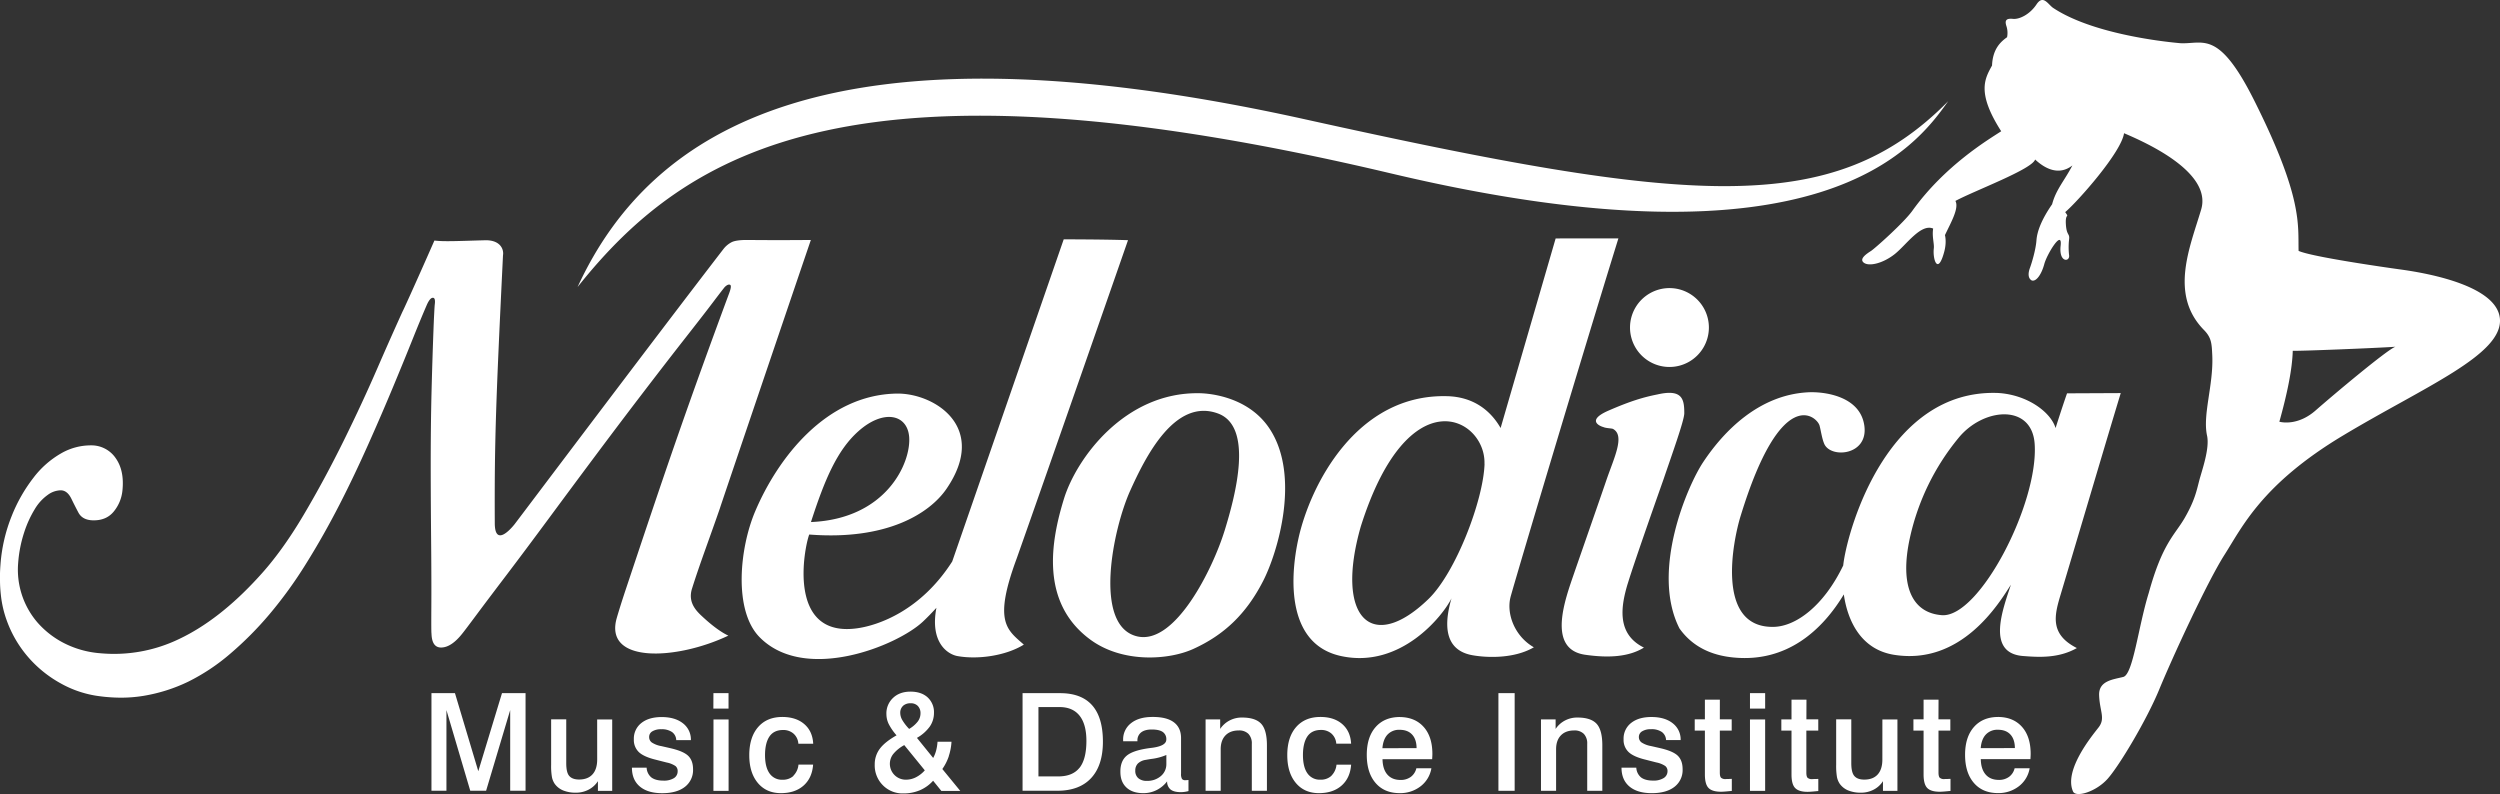 <svg xmlns="http://www.w3.org/2000/svg" id="Layer_1" data-name="Layer 1" viewBox="0 0 1575.29 500.33"><rect x="0" y="0" width="1575.29" height="500.33" fill="#333333" stroke="none"/><defs><style>.cls-1{fill:#fff;fill-rule:evenodd;}</style></defs><g id="logo_melodica" data-name="logo melodica"><g id="logo_melodica-2" data-name="logo melodica-2"><path class="cls-1" d="M667.94,436.82H644.33v61.49h21.94q13.89,0,21.29-8t7.4-22.92q0-15.24-6.76-22.9T667.94,436.82Zm12.28,47q-4.31,5.46-13.4,5.46H654.34v-43.7h13.22q8.36,0,12.68,5.43t4.32,15.87q0,11.47-4.3,16.94ZM640.65,351.91c20-56.53,70.13-200.52,70.13-200.52-15.4-.53-40.52-.53-40.52-.53L600,353.86c-19.94,31.18-46.65,40.1-59.29,42-45.28,6.84-33.93-50.83-30.8-59,48.63,3.81,75.77-13.14,86.5-28.81,26.67-39-7.82-60.34-31.3-60-44.57.68-75,40.66-89.23,74.13-10,23.52-13.7,62.67,2.76,79.38,28.56,29,86.52,5.48,102.79-9.72,2.53-2.37,5.5-5.37,8.62-8.81-4.17,21.82,7,29.31,13.31,30.43,13.19,2.34,30.66-.32,41.77-7.23C634.39,396.76,625.86,391.82,640.65,351.91Zm-99.71-80.18c15.65-13.92,30.79-10.78,31.94,3.63C574.17,291.44,558.7,327,511,329,519.61,302.33,527.51,283.64,540.94,271.73Zm206,219.94a2.53,2.53,0,0,1-2.14-.79,6.26,6.26,0,0,1-.6-3.38V465.16q0-6.59-4.55-10t-13.49-3.34q-8.52,0-13.45,3.9a12.85,12.85,0,0,0-5,10.65v.76h9v-.31a6.32,6.32,0,0,1,2.32-5.26c1.56-1.22,3.79-1.84,6.7-1.84,3.13,0,5.45.52,6.94,1.55a5.42,5.42,0,0,1,2.24,4.8q0,4-9,5.18l-1,.12q-10.81,1.38-14.93,4.82t-4,10.3q0,6.25,3.84,9.81t10.71,3.52a18.19,18.19,0,0,0,8.28-1.94,19.07,19.07,0,0,0,6.61-5.49,6.38,6.38,0,0,0,2.18,5.14c1.4,1.11,3.54,1.66,6.42,1.67a16.78,16.78,0,0,0,2.35-.17,21.43,21.43,0,0,0,2.51-.5v-7c-.58.06-1,.09-1.22.1S747.17,491.67,746.94,491.67Zm-12-10.27a9.7,9.7,0,0,1-3.49,7.69,13,13,0,0,1-8.77,3,7.89,7.89,0,0,1-5.41-1.69,6,6,0,0,1-1.91-4.78,6.19,6.19,0,0,1,1.62-4.45,9,9,0,0,1,4.95-2.31c.75-.14,1.91-.34,3.49-.59a34.49,34.49,0,0,0,9.52-2.5Zm-137.12-4.86a35,35,0,0,0,1.73-9.12h-8.8a28.69,28.69,0,0,1-.87,5.53,20.31,20.31,0,0,1-1.87,4.7L577.78,465a25.44,25.44,0,0,0,8.11-7.16,15,15,0,0,0,2.62-8.58,12.61,12.61,0,0,0-4-9.79q-4-3.62-10.83-3.61t-11,4A13.31,13.31,0,0,0,558.54,450a14.46,14.46,0,0,0,1.39,6.13,34.54,34.54,0,0,0,5,7.27q-7.41,4.21-10.56,8.47a16.23,16.23,0,0,0-3.19,9.94,17.66,17.66,0,0,0,5.09,13A17.42,17.42,0,0,0,569.18,500a26.38,26.38,0,0,0,10.45-2,23.89,23.89,0,0,0,8.34-6l5.19,6.43h11.93l-11.31-13.81a31.24,31.24,0,0,0,4.06-8ZM569,444.82a6.91,6.91,0,0,1,4.87-1.63,6,6,0,0,1,4.49,1.72,6.38,6.38,0,0,1,1.66,4.63,8.52,8.52,0,0,1-1.75,5.18,18.9,18.9,0,0,1-5.4,4.63,29.93,29.93,0,0,1-4.34-5.61,9.21,9.21,0,0,1-1.27-4.49,5.8,5.8,0,0,1,1.77-4.43Zm8.15,45a13.78,13.78,0,0,1-6.23,1.52,10,10,0,0,1-8-16.26,23.43,23.43,0,0,1,6.87-5.53l12.94,15.9a18.81,18.81,0,0,1-5.58,4.37Zm205.41-37.64a16.48,16.48,0,0,0-7.79,1.86,16.11,16.11,0,0,0-5.92,5.32v-6h-9.19v45h9.52V472.18q0-5.6,3-8.73t8.42-3.13a8.14,8.14,0,0,1,6.07,2.17,8.63,8.63,0,0,1,2.12,6.26v29.6h9.52V469.71q0-9.72-3.64-13.63t-12.11-3.9ZM301.38,486l-14.71-49.2h-14.8v61.49h9.44v-50.8l15,50.8h10l15.17-50.8v50.8h9.68V436.82H316.31Zm74.92-7.43q0,6.14-2.93,9.39t-8.43,3.28c-2.94,0-5-.78-6.3-2.32s-1.84-4.25-1.84-8.12V453.31h-9.52V482a40.55,40.55,0,0,0,.52,7.78,11.53,11.53,0,0,0,1.76,4.2,12.28,12.28,0,0,0,5.32,4.15,20.65,20.65,0,0,0,8,1.4,17,17,0,0,0,8-1.9,15.39,15.39,0,0,0,5.88-5.36v6.13h9v-45h-9.48ZM876.61,109.35c271.31,64.31,330.63-16.93,351-45.55-72.8,73.9-163,65.06-405.41,11.4-298.41-66.07-412,5.3-458.26,105.71,69.62-87.5,176.18-151.32,512.65-71.56ZM1027.1,206.5a24.85,24.85,0,1,0,0-.13ZM458.94,400.57c-4.7-2.19-10.32-6.45-15.58-11.28-4-3.68-10.36-9.22-7.21-18.66,4.8-15.31,11.11-31.84,17.67-50.86-3,8.55,43.88-129.67,57.11-168.51-17.68.14-23.77.13-40.29,0-4.37,0-7.5.43-9.41,1.29a15.48,15.48,0,0,0-5.35,4.39C411.45,214.6,326.7,327.22,324.28,330.33c-2.57,3.27-12.35,14.24-12.51-.36-.25-51.41.68-76.5,5.17-169a7.59,7.59,0,0,0-2.15-6.66c-1.88-1.86-5-3.08-9.79-2.85-16.92.47-25.29.91-31.27.16-13,29.58-20.75,46.42-20,44.55-4.17,9.2-9.51,21.09-15.86,35.72s-13.43,29.93-21.3,45.87-16.31,31.68-25.43,47.06-18.46,28.27-28,38.59c-16.81,18.47-33.69,31.44-50.2,39.25a94.28,94.28,0,0,1-49.89,9,60.49,60.49,0,0,1-23.11-6.57,56.19,56.19,0,0,1-16.5-13,51,51,0,0,1-12-37.27,81.16,81.16,0,0,1,3.82-19.39,68.66,68.66,0,0,1,6.68-14.61,29.42,29.42,0,0,1,8.16-8.94A14.26,14.26,0,0,1,38.34,309c2.79.07,5,1.9,6.71,5.46,1.23,2.54,2.67,5.4,4.35,8.56s4.7,4.79,9.14,4.9c5.59.13,10-1.7,13.13-5.53a24.59,24.59,0,0,0,5.49-13.35c.86-8.37-.6-15.17-4.3-20.36a18.46,18.46,0,0,0-15.5-8,37.4,37.4,0,0,0-18.78,5A58.3,58.3,0,0,0,21.15,301,99.1,99.1,0,0,0,7.4,325.12,101.75,101.75,0,0,0,.29,356c-.14,1.76-.23,3.48-.29,5.17v4.93a88,88,0,0,0,.58,9.18,68,68,0,0,0,3.73,15.91,72.94,72.94,0,0,0,14.31,23.9,74.89,74.89,0,0,0,19.65,15.58,67.28,67.28,0,0,0,22,7.72c1.29.2,2.58.38,3.87.53l1.92.22,1,.09,1,.08c2.55.22,5.07.33,7.58.35a86.91,86.91,0,0,0,14.76-1.14,103.4,103.4,0,0,0,28.34-9,127.29,127.29,0,0,0,26.5-17.68,214.43,214.43,0,0,0,24.45-24.61,269.33,269.33,0,0,0,23.17-32c7.45-11.91,14.43-24.31,21-37.09s12.59-25.57,18.28-38.3S243,255.11,247.71,243.8s8.85-21.44,12.44-30.41,6.58-16.13,8.91-21.49c1.29-2.81,2.53-4.22,3.7-4.22s1.56,1.4,1.2,4.21c-.13,1-.47,6.64-.85,16.88s-.81,22.95-1.19,38.11-.54,31.5-.52,49,.16,33.73.29,48.77.16,27.66.1,37.89-.05,15.82.1,16.82c.18,5.79,2.17,8.68,6,8.71,4.34,0,8.88-3,13.57-9,.82-1,3.78-4.9,8.87-11.74s11.52-15.34,19.28-25.56S336,340,345.61,327s19.33-26.1,29.29-39.44,19.79-26.36,29.46-39,18.39-23.94,26.11-33.8,14-17.89,18.74-24.16,7.27-9.51,7.54-9.76c1.35-1.28,2.43-1.72,3.27-1.34s.61,2.25-.66,5.57c-11.27,30.42-22.43,61.18-33.24,92.27s-21.29,62.55-31.84,94.18q-3.34,10-5.61,17.8C380.2,418.31,426.1,416.17,458.94,400.57Zm-9.44,46h9.56v-9.75h-9.52ZM500,488.93a9.75,9.75,0,0,1-6.92,2.44,9.39,9.39,0,0,1-8.19-4c-1.89-2.65-2.83-6.52-2.83-11.58s1-9.1,2.85-11.75,4.7-4,8.42-4a9.68,9.68,0,0,1,6.73,2.32,9.26,9.26,0,0,1,3,6.32h9.35q-.4-7.85-5.59-12.34T493,451.82q-9.78,0-15.32,6.4t-5.55,17.69q0,11,5.36,17.45t14.55,6.46q8.94,0,14.32-4.78t6-13.22h-9.23a11.25,11.25,0,0,1-3.26,7.08Zm-77.7-17.47-5.7-1.3a15.69,15.69,0,0,1-5.9-2.27,4.16,4.16,0,0,1-1.66-3.45,4,4,0,0,1,2-3.55,10.22,10.22,0,0,1,5.59-1.33,11.39,11.39,0,0,1,6.82,1.75,6.49,6.49,0,0,1,2.66,5.09h9.23a12.84,12.84,0,0,0-5-10.58q-5-3.94-13.4-3.94-8.11,0-12.83,3.77a12.44,12.44,0,0,0-4.71,10.25,10.53,10.53,0,0,0,3.15,8.06q3.17,3,10.81,4.84l6.74,1.72a15.21,15.21,0,0,1,5.54,2.23A4,4,0,0,1,427,486a5,5,0,0,1-2.3,4.34,11.87,11.87,0,0,1-6.59,1.6q-5,0-7.65-2a8.39,8.39,0,0,1-3-6.16h-9.27q0,7.68,5,11.88t14.1,4.19q9.18,0,14.3-4a13.29,13.29,0,0,0,5.11-11.11q0-5.46-3.06-8.43t-11.42-4.86Zm27.24,26.92h9.56v-45h-9.52Zm653.15,0h9.56v-45h-9.56Zm35.6-57.44h-9.43v12.4h-6.41v7.09h6.41v27.68c0,4.07.76,6.89,2.3,8.48S1135.3,499,1139,499c1.11,0,3-.14,5.74-.42l1-.08v-7.65l-1.87.08H1143c-.4,0-.73.05-1,.05a4.09,4.09,0,0,1-3-.82c-.53-.54-.79-1.63-.79-3.28V460.4h7.51v-7.09h-7.48Zm47.82,37.7q0,6.14-2.93,9.39t-8.46,3.26c-2.94,0-5-.78-6.3-2.32s-1.89-4.25-1.89-8.12V453.31H1157V482a41.38,41.38,0,0,0,.52,7.78,11.73,11.73,0,0,0,1.77,4.2,12.28,12.28,0,0,0,5.32,4.15,20.65,20.65,0,0,0,8,1.4,17,17,0,0,0,8-1.9,15.17,15.17,0,0,0,5.88-5.36v6.13h9.11v-45h-9.48Zm-83.42-32.07h9.56v-9.75h-9.56ZM755.51,247.82c-46.81-.68-77.2,41-85.08,66.49-8.35,27-15,65.32,16.4,88.62,20.35,15.12,49.5,13.08,65,6.07,19.24-8.72,33.3-21.82,44.07-42.82,9.31-18.15,23.76-66.44,4-96.13C785.66,248.65,758.94,247.82,755.51,247.82Zm16,87c-7.2,23.21-30.83,71.81-54.89,66.23-28.07-6.52-15.28-67.87-4.49-91.76,9.35-20.68,27.93-58.75,55.32-48.7,22.47,8.23,11.27,51,4.07,74.23Zm487.67,117q-9.81,0-15.38,6.34t-5.57,17.49q0,11.28,5.53,17.71t15.17,6.42a20.83,20.83,0,0,0,13.2-4.3,18,18,0,0,0,6.79-11.35h-9.47a9.36,9.36,0,0,1-3.5,5.41,10.59,10.59,0,0,1-6.44,1.94c-3.57,0-6.35-1.13-8.31-3.38s-3-5.49-3.08-9.69h31.3v-.29c.09-1.39.13-2.41.13-3.05q0-10.86-5.45-17T1259.18,451.82Zm-11.1,19.66c.3-3.76,1.39-6.62,3.24-8.6a9.92,9.92,0,0,1,7.61-3q5.07,0,7.86,3c1.86,2,2.79,4.87,2.82,8.54Zm327.15-270.66c-2.06-22.79-54.36-29.83-63.42-31.08s-55.2-7.87-63.43-11.6c-.41-16.57,2.74-33.55-28-94.87-22.56-45-32.13-35.22-46.54-36C1359.42,26,1317,20.64,1293.52,4.9c-3.29-2.49-6.17-8.29-10.29-2.07s-10.71,9.53-14.83,9.11-5.35.83-4.12,4.56a13.86,13.86,0,0,1,.41,7c-4.11,2.9-9.06,7.46-9.47,17.82-4.53,8.28-9.88,17,5.77,41.43-8.24,5.38-35.54,21.61-56,50.13-5.35,7.46-23.47,23.62-26,25.27s-7.82,5-4.53,7.46,12,.41,19.36-5.39,16.48-19.47,24.3-16.15c-.82,5,.75,9.52.41,12.43-.82,7,2.55,17.31,6.59,2.07,1.65-6.22.42-10.36.42-10.36,3.7-7.87,9.06-17,6.59-21.55,12.35-6.62,48.18-19.88,50.24-26.1,5.36,5,14.42,10.78,23.48,3.73-4.94,9.53-10.36,15.19-12.77,24.45-6.59,9.53-9.47,17-9.88,22.78s-2.89,14.09-4.12,17.4-1.24,6.63,1.23,7.88c2.89.82,6.18-4.15,7.83-10.36s11.53-22.37,10.3-11.6,5.76,10.36,5.35,6.21a43.78,43.78,0,0,1,0-10.36c.41-3.72-1.65-2.07-2.06-9.52s2.47-3.32-.41-7.46c7.83-6.63,35.42-37.7,37.07-49.72,13.59,5.8,55.6,24.44,48.6,48.06s-20.18,53.45,1.65,75.82c4.94,5,5,8.7,5.35,16.16.82,18.64-6.18,37.29-3.29,50.54,1.78,8.2-3.3,22-5,28.59s-2.88,12.43-9.06,23.2-14,15.75-22.65,47.23c-6.59,21.13-9.89,51.38-16.06,53s-15.61,2.26-15.24,11.6c.41,10.35,4.12,14.5-.41,20.3s-21.83,26.93-16.07,40.19c1.65,4.14,14.42.41,21.83-7.88s24.71-37.28,32.54-56.34,30.07-67.53,41.19-84.94,23.47-44.33,74.54-75S1577.29,223.62,1575.23,200.82Zm-116.18,57.9c-9.89,8.67-19.41,7.92-22.79,7.07,5.06-18.11,8.16-33.39,8.44-44.71,2.81.29,52.89-1.7,64.71-2.54C1504.34,220.23,1470,249.1,1459.05,258.72ZM1298.57,374.25c20-67,27.7-93.37,37.74-126.51l-33.84.16c-3.5,10-7.22,21.88-7.22,21.88-3.06-10.14-17.91-21.07-36.37-22.11-68.56-2.48-93.84,83.06-97.22,106.87-.08.59-.16,1.2-.22,1.82-12.37,25.68-29.89,38.35-43.7,38.69-37.22.9-25.57-54.93-21-69.71,25.64-83.83,48.26-62.78,49.8-57.07.83,3.1,1.54,8.32,3,11.58,4.2,9.19,27.84,7.17,25.2-11.59-2.68-19.14-26.27-21.57-35.73-21-30.68,1.73-52.79,24.33-65.9,44.12C1063.34,306.11,1040,360,1058.24,396c10.13,14.35,24.94,17.36,33.35,18.27,34.37,3.71,56.81-17.41,70.23-39.67,2.38,16.69,10.82,34.75,31.68,38.06,42.43,6.75,66-32.28,73.62-44.2-5.21,15.76-15.58,43,7.46,44.94,10.25.82,22.58,1.51,34.08-5C1291.15,399.51,1294.63,387.43,1298.57,374.25Zm-75,13.43c-18.57-1.4-26.81-18.17-20.11-48.74A149.23,149.23,0,0,1,1234,276.11c15.58-19.24,46.34-21.92,48.07,3.65,2.55,37.34-34.81,109.69-58.48,107.92Zm-2.06,53.23h-9.43v12.4h-6.4v7.09h6.4v27.68c0,4.07.77,6.89,2.3,8.48s4.18,2.38,7.92,2.38c1.11,0,3-.14,5.74-.42l1-.08v-7.62l-1.87.08h-.9c-.4,0-.73.05-1,.05a4.09,4.09,0,0,1-3-.82c-.52-.54-.79-1.63-.79-3.28V460.4h7.46v-7.09h-7.49ZM944.18,498.35h10.23V436.82H944.18Zm-62-46.5q-9.81,0-15.38,6.34t-5.57,17.49q0,11.28,5.53,17.71t15.18,6.42a20.83,20.83,0,0,0,13.2-4.3,18,18,0,0,0,6.8-11.35h-9.47a9.42,9.42,0,0,1-3.49,5.41,10.62,10.62,0,0,1-6.45,1.94q-5.35,0-8.31-3.38t-3.08-9.69h31.3v-.29c.09-1.39.13-2.41.13-3q0-10.86-5.45-17t-14.94-6.28Zm-11.1,19.66c.31-3.76,1.39-6.62,3.24-8.6a9.92,9.92,0,0,1,7.61-3q5.07,0,7.86,3c1.86,2,2.79,4.87,2.82,8.54ZM838.94,488.9a9.75,9.75,0,0,1-6.92,2.44,9.43,9.43,0,0,1-8.19-4c-1.88-2.65-2.82-6.52-2.82-11.58s1-9.1,2.84-11.75,4.71-4,8.42-4a9.7,9.7,0,0,1,6.74,2.32,9.35,9.35,0,0,1,3,6.32h9.35q-.42-7.84-5.59-12.34T832,451.82q-9.76,0-15.32,6.4t-5.54,17.69q0,11,5.36,17.45t14.55,6.46q8.93,0,14.32-4.78t6-13.17h-9.22a11.3,11.3,0,0,1-3.23,7ZM951.77,376.4c4.07-14.84,44.63-150.68,68-226.11H980.24L945.56,269.75c-6.79-11.86-17.93-19.59-33.45-20.05-57.57-1.69-86.62,56.53-93.93,89.61-5.77,26.09-7,67,27.06,74.18,37.58,8,64.12-25.67,69.37-36.4-7.83,26.81,3,34,13.19,35.83,9.58,1.7,26.44,2.18,38.7-5-12.32-7.1-17.32-21.28-14.72-31.52Zm-16.33-84.11c-.71,23-18.22,68.71-35.39,85.26-35.76,34.54-59.06,11.84-42.6-45.74,30-95,78.84-68.31,77.94-39.52Zm58.5,159.89a16.48,16.48,0,0,0-7.79,1.86,16.14,16.14,0,0,0-5.93,5.32v-6H971v45h9.52V472.18q0-5.6,3-8.73t8.42-3.13a8.14,8.14,0,0,1,6.07,2.17,8.63,8.63,0,0,1,2.12,6.26v29.6h9.52V469.71q0-9.72-3.64-13.63T993.94,452.18Zm52,19.25-5.7-1.3a15.69,15.69,0,0,1-5.9-2.27,4.16,4.16,0,0,1-1.66-3.45,4.08,4.08,0,0,1,2.06-3.55,10.22,10.22,0,0,1,5.59-1.33,11.36,11.36,0,0,1,6.81,1.75,6.58,6.58,0,0,1,2.67,5.09H1059a12.84,12.84,0,0,0-5-10.58c-3.32-2.63-7.78-3.94-13.41-3.94q-8.1,0-12.82,3.77a12.42,12.42,0,0,0-4.72,10.25,10.49,10.49,0,0,0,3.16,8.06q3.15,3,10.81,4.84l6.73,1.72a15.26,15.26,0,0,1,5.55,2.23,4,4,0,0,1,1.43,3.23,5,5,0,0,1-2.43,4.37,11.87,11.87,0,0,1-6.59,1.6q-5,0-7.65-2a8.5,8.5,0,0,1-3-6.16h-9.32q0,7.68,5,11.88t14.09,4.19q9.18,0,14.3-4a13.29,13.29,0,0,0,5.11-11.11q0-5.46-3-8.43T1045.94,471.43Zm-20.23-103.74c4.17-13.88,22.58-65.83,22.58-65.83,5.22-15.4,13-36.92,13-41.4,0-8.78-1.1-15.49-16.94-11.86-8.54,1.68-16.94,4.12-30.9,10.22-15.71,6.88-2.83,10.51-3.25,10.29,1.58.8,5.42.83,6.11,1.19,7.88,4.16.67,18.26-4.21,32.61-3.58,10.51-18.49,53.26-20.24,58.38-5.37,15.71-17.57,47.82,7,51.34,15.07,2.17,27.65,1.26,37-4.52-17.67-8.71-14.35-26.54-10.18-40.42Zm58,73.22h-9.43v12.4h-6.41v7.09h6.41v27.68c0,4.07.76,6.89,2.3,8.48s4.18,2.38,7.92,2.38c1.11,0,3-.14,5.74-.42l1-.08v-7.62l-1.87.08h-.89c-.4,0-.73.05-1,.05a4.09,4.09,0,0,1-3-.82c-.53-.54-.79-1.63-.79-3.28V460.4h7.48v-7.09h-7.48Z" transform="translate(0 -0.05)"></path></g></g></svg>